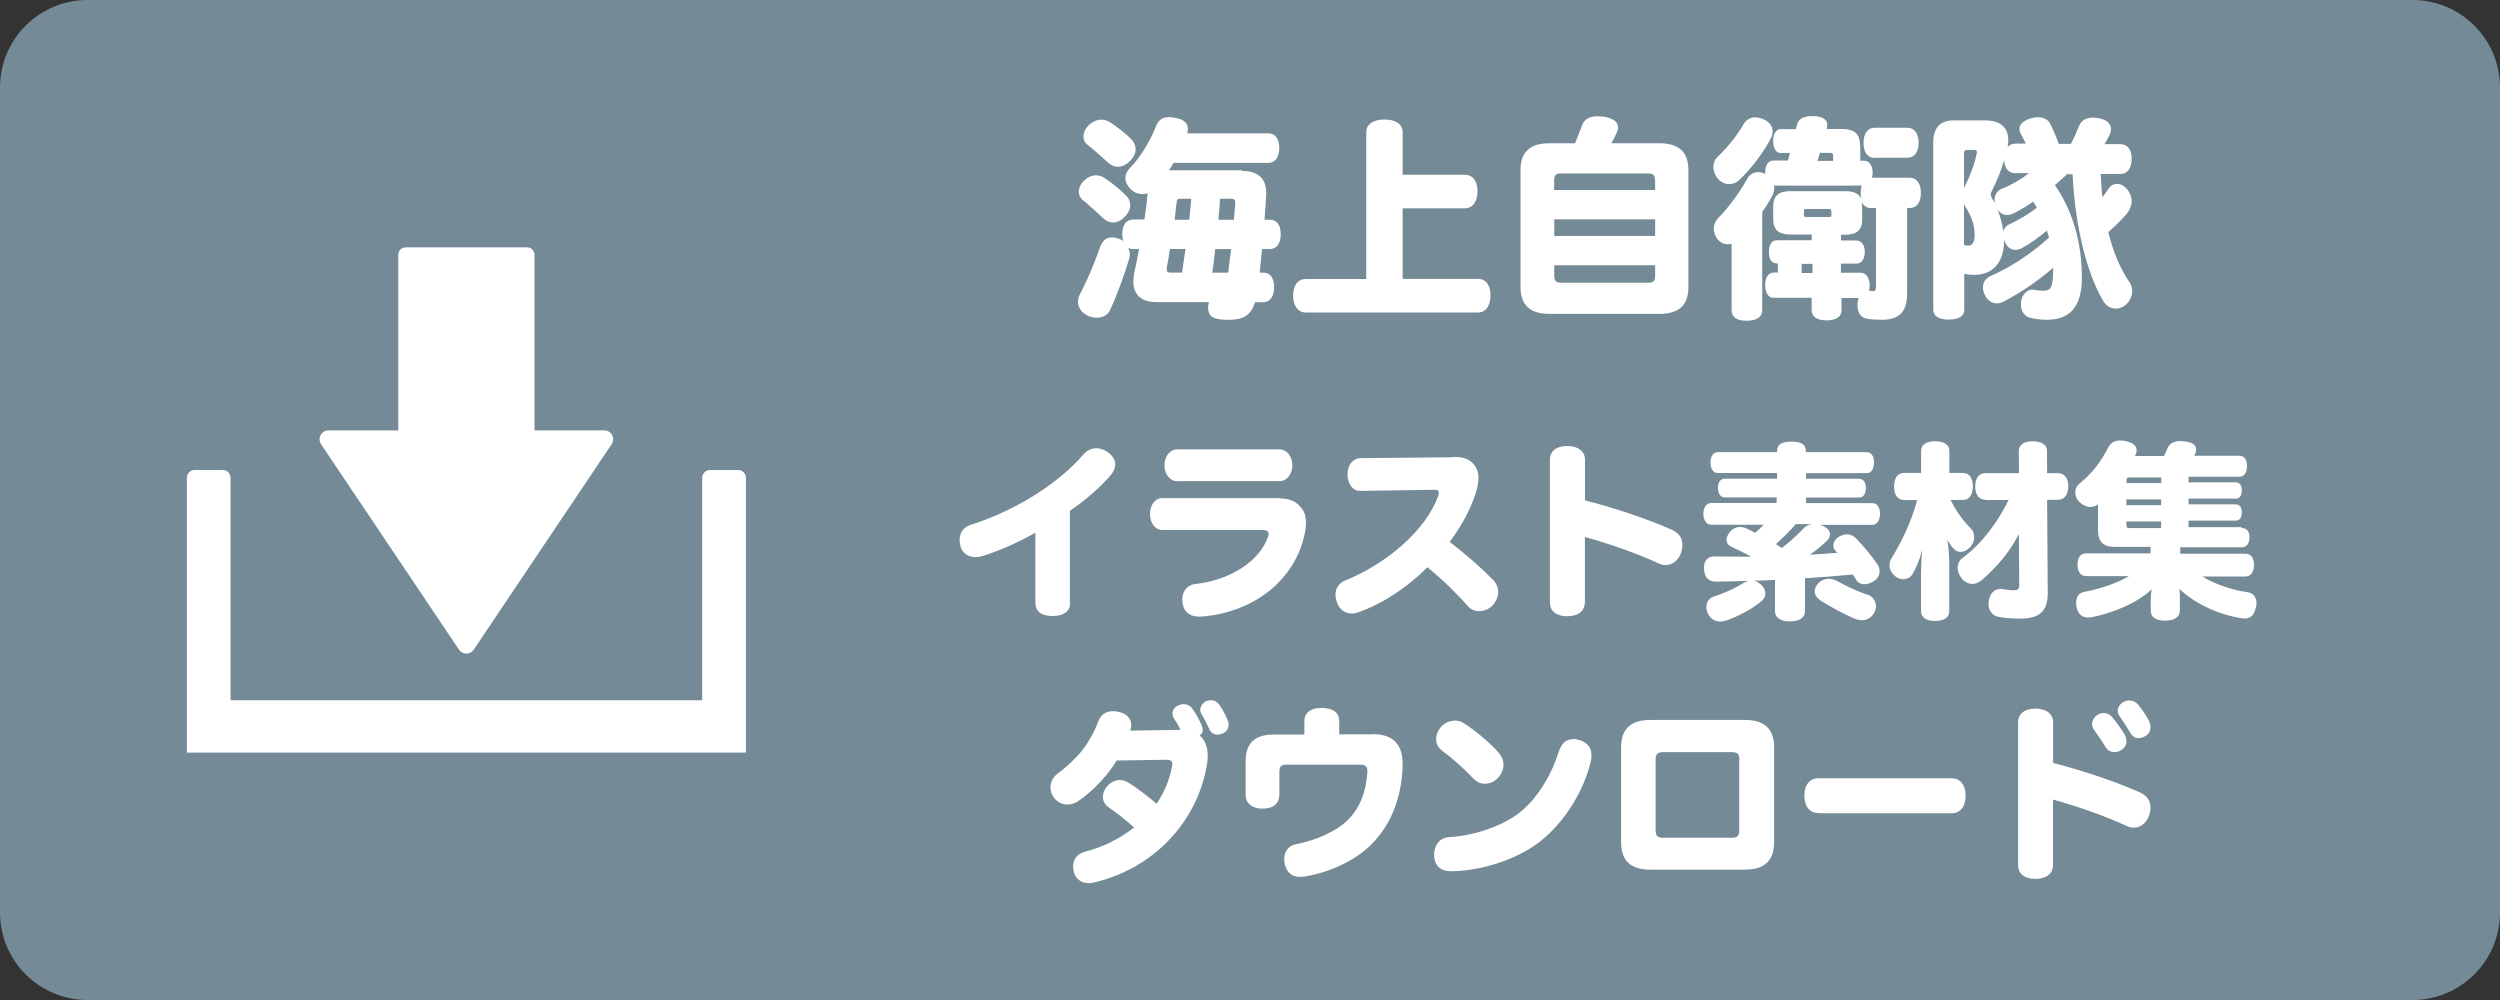 <svg xmlns="http://www.w3.org/2000/svg" width="200" height="80"><rect width="100%" height="100%" fill="#333333" stroke="none"/><path fill="#748A96" d="M200 73c0 3.866-3.134 7-7 7H7c-3.866 0-7-3.134-7-7V7c0-3.866 3.134-7 7-7h186c3.866 0 7 3.134 7 7v66z"/><g fill="#FFF"><path d="M48.975 34.81c-.124-.233-.366-.378-.63-.378H42.76V20.365c0-.32-.273-.578-.607-.578H32.47c-.334 0-.605.258-.605.578V34.43H26.28c-.264 0-.506.146-.63.378-.125.234-.11.516.037.734l11.032 16.43c.13.197.35.316.59.316s.46-.12.59-.316l11.03-16.43c.14-.218.16-.5.04-.733z"/><path d="M59.067 37.604h-2.282c-.336 0-.61.287-.61.64V56.02h-37.73V38.24c0-.352-.27-.64-.608-.64h-2.282c-.336 0-.608.288-.608.64v21.97h44.728V38.24c0-.35-.272-.638-.608-.638z"/></g><path fill="#FFF" d="M99.323 13.67c1.24 0 1.972.527 1.972 1.77v.17c-.033.645-.085 1.31-.136 1.97h.44c.56 0 .86.442.86 1.157 0 .713-.31 1.19-.87 1.19h-.63c-.05.628-.12 1.257-.19 1.886h.3c.56 0 .86.44.86 1.174 0 .695-.31 1.19-.87 1.19h-.66c-.33 1.087-.97 1.41-2.13 1.41-.34 0-.7-.034-.92-.085-.44-.086-.7-.357-.7-.885 0-.068 0-.152.02-.238l.05-.21H92.5c-1.205 0-1.833-.61-1.833-1.65 0-.21.036-.45.07-.68.136-.62.27-1.26.39-1.92h-.51c-.135 0-.254-.04-.356-.07.09.17.12.34.12.52 0 .12-.01.24-.05.34-.39 1.32-.97 2.9-1.53 4.1-.17.39-.59.61-1.07.61-.25 0-.52-.07-.8-.21-.46-.26-.69-.65-.69-1.07 0-.19.05-.41.16-.61.56-1.07 1.16-2.47 1.58-3.69.2-.61.54-.85.99-.85.14 0 .28.02.41.07.19.05.34.12.48.22-.05-.15-.08-.34-.08-.56 0-.7.31-1.16.87-1.16h.9c.11-.65.19-1.29.24-1.91.02-.07.02-.12.02-.19-.13.05-.27.07-.4.07-.36 0-.7-.14-.97-.4-.25-.27-.41-.58-.41-.9 0-.27.12-.54.36-.78.8-.82 1.62-2.14 2.08-3.33.2-.53.53-.75 1.04-.75.17 0 .37.03.6.08.63.13.92.42.92.85 0 .12-.01.23-.07.37h6.51c.56 0 .87.44.87 1.17 0 .69-.3 1.19-.86 1.19h-7.59c-.12.2-.24.4-.37.61.1-.02.22-.02.32-.02h5.56zm-12.766 2.278c-.153-.136-.255-.356-.255-.612 0-.27.12-.578.408-.866.306-.306.646-.442.97-.442.237 0 .458.068.645.188.578.373 1.275.918 1.802 1.48.187.187.29.44.29.713 0 .3-.137.63-.392.88-.306.35-.663.51-.986.51-.28 0-.51-.1-.72-.29-.55-.51-1.21-1.11-1.77-1.57zm.408-4.402c-.187-.136-.29-.374-.29-.63 0-.27.12-.594.41-.883.322-.323.696-.46 1.036-.46.23 0 .43.07.62.17.58.358 1.26.9 1.75 1.378.24.26.36.53.36.8 0 .31-.13.61-.39.89-.29.33-.66.53-1.03.53-.25 0-.51-.1-.75-.3-.51-.47-1.22-1.1-1.7-1.48zm6.63 8.38c-.07.492-.154.97-.24 1.41 0 .086-.016.154-.016.223 0 .2.1.25.35.25h.88c.08-.63.18-1.26.27-1.89h-1.25zm1.546-2.346c.06-.56.12-1.12.16-1.683h-.86c-.25 0-.29.067-.32.356l-.15 1.326h1.19zm2.08 2.346c-.07.63-.15 1.258-.24 1.887h1.28c.05-.408.09-.8.14-1.207.04-.22.05-.46.09-.68h-1.26zm.38-4.03c-.03.563-.07 1.123-.13 1.684h1.24l.11-1.258v-.085c0-.272-.08-.34-.35-.34h-.85zm20.62 6.41c.7 0 1.02.577 1.02 1.325 0 .74-.32 1.37-1.02 1.37h-13.75c-.7 0-1.02-.63-1.02-1.36 0-.75.32-1.32 1.02-1.32h4.83V10.58c0-.664.6-1.02 1.45-1.02.87 0 1.46.355 1.46 1.02v3.4h4.97c.65 0 1.02.525 1.02 1.324s-.37 1.36-1.02 1.36h-4.97v5.644h6.02zm14.53-10.846c1.5 0 2.32.647 2.32 2.143v9.366c0 1.49-.81 2.14-2.31 2.14h-8.81c-1.49 0-2.31-.65-2.31-2.15V13.6c0-1.494.82-2.14 2.31-2.14H126c.204-.46.39-.95.578-1.46.17-.46.595-.698 1.224-.698.15 0 .32.016.49.033.766.12 1.157.426 1.157.867 0 .12-.04.238-.09.374-.14.306-.29.612-.46.884h3.84zm-.35 3.01c0-.476-.12-.595-.61-.595h-6.85c-.49 0-.61.12-.61.595v.73h8.08v-.73zm-8.07 4.403h8.08v-1.326h-8.07v1.326zm8.08 2.346h-8.07v.81c0 .47.12.59.61.59h6.85c.49 0 .61-.12.61-.6v-.82zm10.6-8.33c.07-.23.14-.43.19-.65h-.76c-.37 0-.59-.39-.59-.97 0-.51.22-.94.6-.94h1.22l.06-.24c.1-.56.51-.8 1.23-.8h.21c.72.05 1.01.32 1.01.73 0 .08-.02.17-.03.25l-.02.05h1.22c1.05 0 1.44.42 1.46 1.32l.02 1.22h.3c.41 0 .68.4.68.93 0 .16-.02.31-.05.43h3.01c.58 0 .9.48.9 1.21 0 .75-.32 1.21-.9 1.21h-.2v6.82c0 1.31-.48 2.12-2 2.12-.44 0-.88-.02-1.26-.09-.35-.07-.71-.37-.71-1.05v-.19c.02-.15.05-.29.1-.41h-1.38v.98c0 .51-.42.81-1.19.81-.81 0-1.2-.31-1.2-.82v-.984h-3.06c-.41 0-.66-.424-.66-1.02 0-.58.255-1 .66-1h.358v-.73h-.083c-.41 0-.63-.32-.63-.935 0-.54.22-.92.63-.92h2.79v-.46h-1.7c-.94 0-1.38-.38-1.38-1.21V16.5c0-.833.44-1.206 1.37-1.206h4.4c.665 0 1.09.185 1.277.61-.032-.137-.05-.29-.05-.46 0-.22.03-.425.086-.595h-7.02c.018.07.018.14.018.2 0 .19-.05.39-.15.6-.2.39-.47.83-.81 1.31v7.87c0 .54-.46.83-1.256.83-.78 0-1.19-.29-1.19-.84v-5.31c-.1.02-.205.03-.32.03-.276 0-.55-.11-.77-.36-.22-.26-.34-.56-.34-.89 0-.29.12-.6.36-.85.87-.89 1.7-2.02 2.31-3.13.19-.35.53-.54.884-.54.19 0 .38.05.56.15v-.106c0-.544.22-.97.63-.97h1.2zm-2.54-3.49c.24 0 .48.06.73.2.41.24.61.54.61.92 0 .19-.07.41-.19.64-.56 1.04-1.47 2.28-2.45 3.21-.24.24-.54.36-.85.36-.31 0-.63-.14-.89-.43-.24-.29-.36-.61-.36-.94 0-.31.1-.58.32-.8.78-.73 1.62-1.77 2.09-2.62.21-.36.57-.56.97-.56zm4.52 11.71h-.86v.73h.87v-.73zm1.5-4.23c0-.14-.03-.16-.27-.16h-1.66c-.22 0-.25.02-.25.15v.34c0 .13.04.15.26.15h1.67c.24 0 .27-.02.27-.16v-.34zm.16-4v-.41c0-.22-.05-.24-.37-.24h-.69c-.07.22-.13.42-.2.64h1.28zm3.06 3.77c-.37 0-.64-.19-.78-.51.02.1.04.22.04.36v1.08c0 .83-.44 1.2-1.38 1.2h-.31v.46h1.22c.4 0 .68.35.68.88 0 .64-.27.97-.68.97h-1.23v.73h1.6c.43 0 .7.46.7 1 0 .17-.02.32-.05.44.13.02.27.03.39.03.1 0 .17-.1.17-.36v-6.29h-.38zm.27-4.01c-.58 0-.9-.46-.9-1.21 0-.73.32-1.21.9-1.21h2.61c.56 0 .9.47.9 1.2 0 .74-.34 1.2-.9 1.2h-2.62zm15.47 1.22c-.34.32-.7.64-1.06.95 1.36 1.95 2.16 4.49 2.16 7.39 0 2.48-1.06 3.38-2.82 3.38-.43 0-.84-.05-1.31-.15-.44-.11-.75-.51-.75-1.07 0-.07 0-.15.01-.24.08-.58.52-.95.88-.95.03 0 .08 0 .12.01.22.05.53.08.75.08.63 0 .82-.19.82-1.79v-.05c-1.22 1.07-2.63 2.02-4.01 2.73-.15.07-.32.12-.49.12-.35 0-.73-.2-.95-.64-.12-.24-.17-.44-.17-.65 0-.39.21-.71.63-.9 1.45-.64 3.1-1.66 4.66-3.07-.05-.19-.11-.38-.17-.56-.63.52-1.29 1.02-1.96 1.37-.2.12-.39.17-.57.17-.36 0-.65-.22-.83-.63-.04-.07-.05-.12-.07-.19v.1c0 1.71-.88 2.72-2.4 2.72-.27 0-.52-.02-.78-.09v2.89c0 .51-.47.78-1.26.78-.75 0-1.22-.28-1.22-.79v-13.4c0-1.23.63-1.75 1.63-1.75h2.47c1.24 0 1.9.52 1.9 1.59 0 .17-.02.34-.05.54.15-.17.37-.27.64-.27h.82c-.12-.23-.24-.47-.356-.69-.11-.17-.16-.34-.16-.49 0-.35.29-.64.86-.83.207-.06.428-.1.63-.1.41 0 .8.16.987.55.253.51.49 1.07.66 1.58h.98c.255-.47.476-.98.646-1.42.186-.47.59-.68 1.12-.68.187 0 .37.02.58.07.61.14.86.48.86.85 0 .14-.03.29-.1.43-.13.29-.27.53-.42.77h1.256c.597 0 .92.45.92 1.18s-.322 1.21-.92 1.21h-1.56c0 .11.02.19.02.29.03.51.05 1.04.12 1.55.18-.2.32-.42.49-.66.17-.27.423-.39.694-.39.25 0 .54.14.765.39.27.33.39.67.39.99 0 .34-.14.67-.32.92-.46.56-.97 1.05-1.55 1.56.42 1.72 1.02 3.03 1.73 4.06.114.19.18.41.18.66 0 .4-.186.84-.56 1.13-.255.19-.51.27-.75.27-.423 0-.8-.23-1.05-.69-1.22-2.09-2.19-5.71-2.41-10.06h-.37zm-8.28 1.08c.42-.83.78-1.76.97-2.68.01-.03.01-.07.01-.08 0-.13-.07-.18-.22-.18h-.53c-.22 0-.28.06-.28.32v2.7l.04-.07zm-.04 4.66c.13.04.25.05.37.05.27 0 .47-.27.47-.86 0-.73-.19-1.37-.78-2.33-.02-.03-.05-.08-.07-.13v3.28zm4.11-5.74c-.55 0-.87-.39-.92-1.03-.26.9-.58 1.66-.99 2.48-.05.1-.07.17-.07.25 0 .1.05.2.12.34.09.13.16.27.23.41-.03-.1-.05-.2-.05-.31 0-.41.22-.77.63-.92.7-.27 1.48-.72 2.14-1.23h-1.09zm0 3.13c-.26.14-.48.21-.68.21-.31 0-.58-.16-.77-.46.24.58.39 1.17.48 1.78.05-.26.24-.48.55-.61.73-.34 1.41-.75 2.13-1.29-.08-.14-.17-.28-.23-.4-.02-.03-.05-.07-.07-.08-.44.31-.92.58-1.39.85zM85.61 48.26c0 .67-.57 1.02-1.38 1.02-.856 0-1.396-.3-1.396-1.08v-5.58c-1.56.87-2.985 1.47-4.215 1.86-.2.06-.38.09-.56.09-.57 0-1.02-.29-1.2-.78-.06-.21-.09-.41-.09-.59 0-.56.28-1.02.9-1.22 3.19-.99 6.81-3.075 9.01-5.626.27-.315.64-.495 1.03-.495.3 0 .61.1.91.31.4.28.6.63.6.99 0 .27-.12.55-.33.82-.78.93-2.12 2.1-3.3 2.89v7.36zm16.74-8.39c.9 0 1.44.3 1.83.862.21.286.3.647.3 1.097 0 .24-.03.51-.09.81-.736 3.69-4.006 6.36-8.296 6.69h-.18c-.705 0-1.185-.35-1.305-1.04-.02-.11-.03-.22-.03-.32 0-.66.4-1.19 1.05-1.25 2.76-.3 5.14-1.8 5.82-3.8.03-.07.04-.15.04-.21 0-.19-.15-.31-.44-.31h-8.07c-.59 0-.98-.6-.98-1.28 0-.69.39-1.27.97-1.27h9.36zm-8.16-1.37c-.616 0-1.036-.6-1.036-1.278s.42-1.274 1.035-1.274h8.17c.61 0 1.03.6 1.03 1.272 0 .674-.42 1.273-1.04 1.273h-8.17zm22.063-1.95h.075c.87 0 1.35.24 1.71.78.15.222.24.522.24.9 0 .36-.08.763-.23 1.24-.47 1.47-1.22 2.716-2.07 3.886 1.29.99 2.43 1.98 3.49 3.06.254.27.39.6.39.95 0 .34-.15.716-.42 1.032-.3.33-.72.494-1.11.494-.33 0-.646-.12-.87-.375-.945-1.065-2.01-2.116-3.27-3.136-1.53 1.55-3.496 2.88-5.49 3.59-.195.08-.375.11-.556.11-.495 0-.944-.27-1.17-.85-.09-.22-.135-.45-.135-.66 0-.49.254-.9.734-1.11 3.41-1.39 6.48-4.03 7.49-6.79.03-.09.05-.18.05-.24 0-.18-.1-.25-.34-.25l-5.95.09c-.56.02-1.02-.52-1.02-1.32 0-.78.47-1.3 1.04-1.3l7.43-.07zm10.53 11.64c0 .72-.57 1.11-1.41 1.11s-1.38-.39-1.38-1.11v-11.4c0-.72.54-1.11 1.38-1.11.84 0 1.427.39 1.427 1.11v3.24c2.39.61 4.88 1.44 6.95 2.35.557.257.84.66.84 1.2 0 .195-.03.406-.102.63-.182.57-.66.99-1.23.99-.195 0-.39-.044-.586-.134-1.694-.79-3.93-1.57-5.88-2.11v5.233zm18.526-6.257c.18.012.36.072.54.15.39.18.55.42.55.672 0 .17-.08.33-.23.48-.45.45-.89.798-1.38 1.14.73-.04 1.47-.09 2.2-.15-.05-.04-.11-.1-.15-.162-.12-.12-.17-.27-.17-.42 0-.254.16-.54.45-.705.22-.134.45-.19.64-.19.3 0 .55.135.75.344.61.646 1.26 1.41 1.71 2.1.1.15.15.33.15.51 0 .3-.15.603-.47.796-.26.163-.51.24-.74.24-.29 0-.53-.12-.66-.347-.09-.15-.18-.3-.27-.43-1.28.12-2.55.22-3.83.3v2.64c0 .52-.47.81-1.2.81s-1.2-.28-1.2-.81v-2.51c-.57.03-1.15.06-1.73.07.21.02.4.12.6.3.24.21.36.47.36.71 0 .22-.09.42-.27.58-.81.71-1.95 1.26-2.82 1.58-.18.06-.36.09-.53.09-.44 0-.77-.22-.98-.64-.08-.16-.12-.34-.12-.51 0-.38.19-.72.58-.84.9-.29 1.68-.66 2.31-1.04.18-.12.36-.19.54-.22-.91.03-1.8.04-2.65.06-.69 0-.94-.42-.97-1.04v-.07c0-.6.32-.93.91-.91.69.02 1.4.02 2.1.02h.78c-.57-.3-1.12-.58-1.6-.79-.26-.12-.39-.32-.39-.55 0-.18.09-.4.27-.63.21-.28.52-.4.84-.4.18 0 .37.05.54.14.21.09.42.21.63.32.24-.19.48-.4.7-.64h-4.21c-.36 0-.62-.36-.62-.89 0-.49.25-.85.61-.85h5.25v-.45H138c-.36 0-.56-.28-.56-.78 0-.42.193-.72.554-.72h4.17v-.45h-4.726c-.376 0-.6-.33-.6-.85 0-.48.224-.82.6-.82h4.724v-.07c0-.59.433-.77 1.153-.77s1.156.18 1.156.77v.07h4.86c.38 0 .59.33.59.81 0 .528-.21.87-.58.87h-4.86v.45h4.23c.36 0 .56.288.56.72 0 .48-.19.78-.55.78h-4.23v.45h5.3c.37 0 .61.348.61.84 0 .52-.24.9-.61.9h-4.49zm-1.65 0c-.5.57-1.02 1.092-1.59 1.59.09.06.18.117.27.18.07.043.15.09.21.133.7-.54 1.26-1.064 1.8-1.62.15-.165.37-.255.64-.284h-1.34zm5.73 5.623c.43.15.69.54.69.945 0 .14-.03.28-.09.42-.2.44-.59.7-1.05.7-.15 0-.3-.03-.47-.09-1.05-.43-2.19-1.08-2.84-1.5-.3-.21-.45-.46-.45-.73 0-.24.1-.46.31-.67.23-.22.51-.33.81-.33.24 0 .51.08.76.23.66.38 1.57.78 2.31 1.04zm2.92-7.56c-.51 0-.78-.404-.78-1.08 0-.645.27-1.08.78-1.08h1.38v-1.77c0-.494.43-.766 1.12-.766.7 0 1.14.27 1.14.766v1.77h1.09c.51 0 .79.42.79 1.08s-.28 1.08-.79 1.08h-.99c.44.9.99 1.65 1.59 2.25.2.196.3.45.3.706 0 .283-.1.57-.33.81-.24.27-.51.39-.76.39-.21 0-.39-.076-.53-.227-.2-.21-.38-.466-.53-.735.1.646.15 1.276.15 1.847v3.86c0 .51-.44.78-1.13.78s-1.13-.27-1.13-.78v-2.94c0-.535.03-1.23.1-1.96-.24.87-.46 1.38-.79 1.95-.15.254-.44.39-.74.39-.18 0-.37-.06-.54-.167-.37-.27-.55-.6-.55-.943 0-.21.06-.42.2-.63.78-1.26 1.56-2.88 2.01-4.59h-1.08zm6.54-.016c-.54 0-.83-.404-.83-1.064 0-.644.28-1.063.82-1.063h2.68l-.02-1.77c0-.51.43-.78 1.12-.78.7 0 1.14.27 1.14.78l.01 1.77h.87c.52 0 .82.403.82 1.05 0 .66-.3 1.08-.83 1.08h-.86l.05 7.394c.02 1.485-.61 2.114-2.23 2.114-.59 0-1.26-.06-1.7-.14-.48-.1-.81-.48-.81-1.05 0-.07.01-.18.03-.27.1-.63.51-.92.94-.92.06 0 .12 0 .18.02.27.04.6.09.85.09.36 0 .46-.09.46-.44l-.03-4.05c-.77 1.47-1.73 2.61-3.02 3.72-.21.17-.45.26-.69.26-.33 0-.66-.15-.9-.49-.18-.25-.29-.52-.29-.78 0-.33.13-.63.45-.85 1.53-1.15 2.74-2.79 3.63-4.59h-1.91zm20.5 2.266c.39 0 .61.27.61.735 0 .5-.23.8-.62.8h-4.92v.52h5.23c.43 0 .67.33.67.89 0 .54-.24.93-.68.93h-3.45c.97.6 2.34 1.07 3.58 1.25.51.06.75.44.75.89 0 .11-.02.21-.05.33-.14.62-.42.89-.9.89-.08 0-.17-.01-.27-.03-1.85-.27-3.84-1.24-4.95-2.35.04.28.04.57.04.85v.89c0 .53-.45.81-1.17.81-.75 0-1.16-.28-1.16-.81V48c0-.286.03-.585.07-.855-1.07 1.05-3.11 1.92-4.82 2.234-.09.01-.18.02-.27.02-.51 0-.8-.32-.9-.78-.03-.14-.05-.27-.05-.39 0-.47.21-.81.69-.89 1.25-.23 2.58-.68 3.54-1.25h-3.43c-.45 0-.69-.38-.69-.92 0-.56.24-.9.69-.9h5.16v-.52h-2.89c-.93 0-1.32-.45-1.32-1.33v-2.07c-.2.15-.41.21-.62.21-.28 0-.57-.14-.81-.35-.27-.24-.39-.53-.39-.81s.13-.56.39-.75c.93-.75 1.71-1.77 2.23-2.82.19-.39.52-.59.97-.59.16 0 .36.02.55.07.5.14.77.37.77.72 0 .13-.04.28-.12.45h2.31c.11-.21.21-.42.29-.63.17-.39.5-.56 1.01-.56.12 0 .27.01.42.03.613.09.853.33.853.64 0 .07-.016.16-.046.25-.03.07-.075.16-.105.25h3.6c.41 0 .62.33.62.84 0 .48-.21.84-.618.84h-4.06v.45h3.78c.31 0 .48.24.48.64 0 .42-.17.66-.48.66h-3.78v.46h3.78c.31 0 .48.24.48.64 0 .42-.17.66-.48.66h-3.78v.52h4.21zm-6.45-3.6v-.45h-2.5c-.24 0-.27.03-.27.27v.18h2.77zm-2.78 1.77h2.77v-.464h-2.78v.463zm0 1.546c0 .254.03.283.27.283h2.5v-.526h-2.78v.24zm-75.69 16.38c-.14-.285-.32-.586-.51-.855-.08-.12-.12-.253-.12-.39 0-.27.16-.54.46-.66.15-.074.3-.103.45-.103.25 0 .51.12.66.33.28.39.6.96.78 1.396.04.12.07.24.07.348 0 .18-.08.33-.26.42.43.345.66.915.66 1.636 0 .21-.02.434-.06.674-.33 2-1.2 3.965-2.63 5.61-1.53 1.788-3.68 3.198-6.42 3.858-.14.03-.27.045-.41.045-.53 0-.99-.27-1.17-.82-.05-.18-.08-.36-.08-.52 0-.57.33-1.02.97-1.18 1.41-.37 2.67-.97 3.91-1.93-.84-.76-1.52-1.26-2.06-1.63-.29-.21-.44-.51-.44-.82 0-.28.12-.6.36-.87.27-.3.61-.48.99-.48.22 0 .46.06.69.21.57.34 1.44.99 2.26 1.69.58-.86 1.02-1.86 1.23-2.96.01-.09.03-.16.03-.22 0-.22-.12-.34-.48-.34l-3.98.06c-.65 1.11-1.86 2.43-3.09 3.26-.26.17-.54.26-.83.26-.42 0-.84-.19-1.1-.56-.18-.25-.27-.52-.27-.81 0-.42.19-.82.55-1.08.64-.48 1.44-1.2 1.92-1.8.6-.75 1.05-1.59 1.33-2.35.19-.57.63-.87 1.21-.87.13 0 .3.02.46.06.69.17.99.56.99 1.05 0 .14-.03.29-.08.45l3.91-.06zm1.6-1.577c0-.284.21-.556.48-.675.12-.045.24-.076.36-.076.28 0 .52.136.66.345.3.42.57.94.72 1.35.03.09.04.18.04.27 0 .28-.15.56-.48.7-.12.06-.27.09-.41.09-.26 0-.51-.12-.65-.42-.18-.42-.47-.98-.65-1.26-.06-.11-.09-.23-.09-.33zm13.78 1.966c1.78 0 2.4.96 2.4 2.4v.26c-.12 2.49-.9 4.55-2.52 6.18-1.31 1.32-3.41 2.24-5.31 2.55-.12.02-.24.03-.36.03-.62 0-1.05-.31-1.22-.96-.05-.16-.06-.33-.06-.48 0-.61.36-1.06.96-1.18 1.47-.27 3.21-1.01 4.12-1.92 1.02-1.02 1.48-2.34 1.57-3.86v-.09c0-.36-.17-.49-.6-.49h-5.84c-.47 0-.6.15-.6.59v1.79c0 .72-.47 1.14-1.34 1.14-.84 0-1.36-.43-1.36-1.11v-2.65c0-1.46.72-2.17 2.23-2.17h2.47V57.7c0-.69.52-1.065 1.35-1.065.96 0 1.44.36 1.44 1.09v1.02h2.64zm16.02.38c.19 0 .39.05.58.11.61.2.91.63.91 1.22 0 .15-.02.32-.06.48-.51 2.22-2.03 4.83-4.08 6.42-1.89 1.47-4.79 2.34-7.07 2.36-.86 0-1.32-.43-1.38-1.21v-.13c0-.73.43-1.35 1.21-1.39 1.87-.1 4.27-.85 5.7-2.02s2.53-3.09 3.03-4.73c.24-.79.66-1.08 1.14-1.08zm-9.44-1.47c.25 0 .49.08.69.2.99.62 2.16 1.62 2.83 2.39.25.29.37.62.37.95 0 .35-.14.71-.41 1.01-.27.32-.68.51-1.08.51-.32 0-.65-.13-.92-.42-.74-.79-1.76-1.69-2.54-2.26-.3-.23-.44-.56-.44-.89 0-.34.15-.7.37-.96.31-.36.72-.51 1.09-.51zm25.54 9.72c0 1.55-.83 2.21-2.34 2.21h-7.56c-1.52 0-2.34-.66-2.34-2.2V59.8c0-1.544.82-2.204 2.34-2.204h7.56c1.51 0 2.34.66 2.34 2.203v7.56zm-2.78-6.55c0-.48-.12-.64-.62-.64h-5.46c-.5 0-.62.17-.62.65v5.55c0 .48.12.65.62.65h5.46c.49 0 .61-.17.61-.65V60.8zm6.34 4.23c-.75 0-1.14-.57-1.14-1.39s.39-1.39 1.14-1.39h10.62c.75 0 1.14.57 1.14 1.4s-.39 1.4-1.14 1.4H145.5zm18.75 4.16c0 .72-.57 1.11-1.41 1.11s-1.38-.39-1.38-1.11V57.8c0-.72.54-1.11 1.38-1.11.84 0 1.42.39 1.42 1.11v3.236c2.39.617 4.88 1.44 6.95 2.357.55.253.84.66.84 1.2 0 .19-.03.4-.11.63-.18.57-.66.99-1.23.99-.19 0-.39-.05-.58-.14-1.69-.79-3.93-1.57-5.88-2.11V69.2zm5.88-9.93c0 .3-.14.56-.41.72-.17.12-.36.18-.54.18-.3 0-.59-.15-.75-.46-.23-.36-.6-.93-.92-1.36-.09-.13-.13-.28-.13-.43 0-.28.16-.57.43-.73.16-.11.34-.15.51-.15.25 0 .49.12.67.33.36.43.78 1.05.98 1.36.11.2.15.39.15.56zm1.92-1.11c0 .32-.15.59-.41.72-.18.11-.36.17-.53.17-.27 0-.52-.13-.69-.45-.25-.42-.57-.93-.84-1.3-.1-.14-.15-.28-.15-.44 0-.28.18-.54.44-.69.15-.09.33-.13.5-.13.27 0 .51.12.69.33.35.42.7.95.89 1.36.07.15.1.31.1.45z"/></svg>